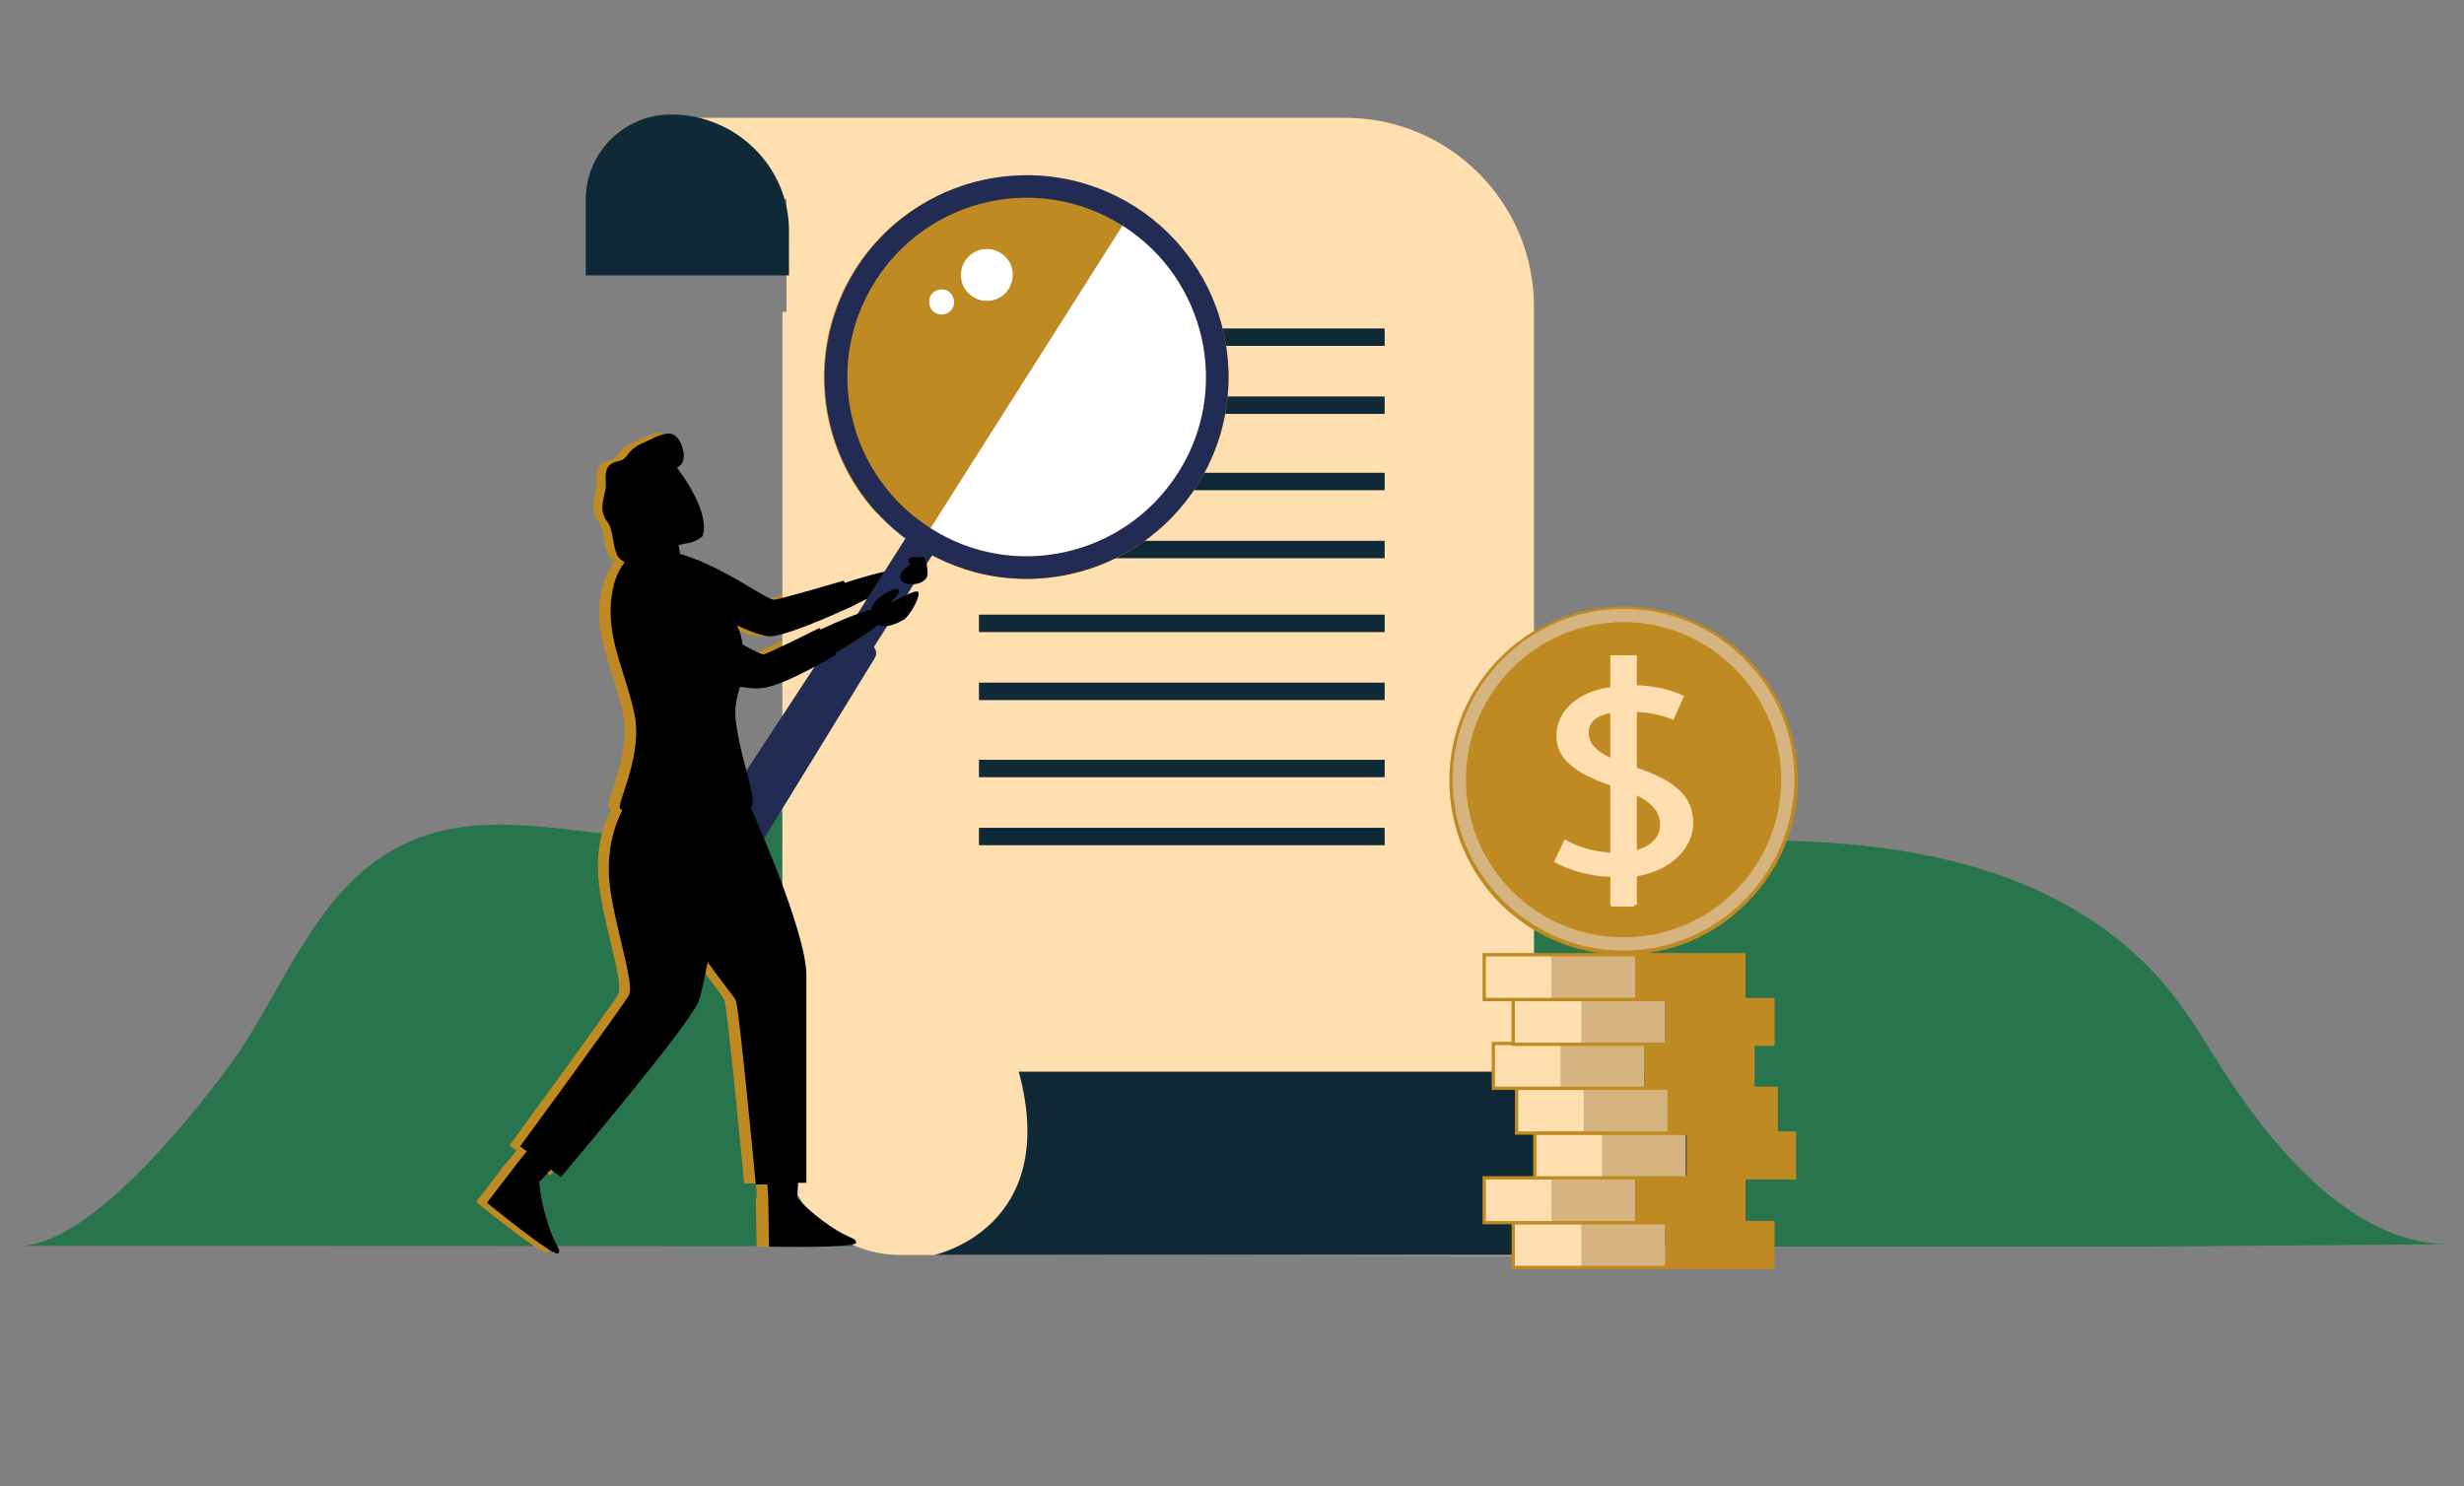 <?xml version="1.0" encoding="UTF-8"?> <svg xmlns="http://www.w3.org/2000/svg" xmlns:xlink="http://www.w3.org/1999/xlink" version="1.1" id="Layer_1" x="0px" y="0px" viewBox="0 0 297 179.2" style="enable-background:new 0 0 297 179.2;" xml:space="preserve"><rect x="0" y="0" width="297" height="179.2" fill="#808080" stroke="none"/> <style type="text/css"> .st0{fill:#28744D;} .st1{fill:#BF8A22;} .st2{fill:none;} .st3{fill-rule:evenodd;clip-rule:evenodd;fill:#C7993E;} .st4{stroke:#DDBA92;stroke-width:0.817;stroke-miterlimit:10;} .st5{fill:#102936;} .st6{stroke:#FFFFFF;stroke-width:0.103;stroke-miterlimit:10;} .st7{fill:#FFFFFF;} .st8{fill:#0C0031;} .st9{fill:#E8D9D9;} .st10{fill:#D5B480;} .st11{fill:none;stroke:#E3CB9D;stroke-miterlimit:10;} .st12{fill:none;stroke:#FFFFFF;stroke-width:0.302;stroke-linecap:round;stroke-linejoin:round;stroke-miterlimit:10;} .st13{fill-rule:evenodd;clip-rule:evenodd;fill:#BF8A22;} .st14{fill:none;stroke:#D5B480;stroke-miterlimit:10;} .st15{fill:none;stroke:#33647F;stroke-miterlimit:10;} .st16{opacity:0.5;} .st17{clip-path:url(#SVGID_2_);} .st18{opacity:0.7;clip-path:url(#SVGID_4_);} .st19{opacity:0.4;fill:#BF8A22;} .st20{opacity:0.3;} .st21{opacity:0.34;fill:#BF8A22;} .st22{opacity:0.6;} .st23{opacity:0.5;fill:#BF8A22;} .st24{opacity:0.4;} .st25{opacity:0.8;} .st26{opacity:0.2;} .st27{opacity:0.2;fill:#BF8A22;} .st28{clip-path:url(#SVGID_10_);} .st29{opacity:0.7;clip-path:url(#SVGID_12_);} .st30{opacity:0.34;} .st31{fill:#FFF2E8;} .st32{fill:#FFDEAF;} .st33{fill:#212B53;} .st34{clip-path:url(#SVGID_18_);} .st35{opacity:0.4;fill:#FFFFFF;} .st36{clip-path:url(#SVGID_21_);} .st37{clip-path:url(#SVGID_22_);} </style> <path class="st0" d="M204.8,101.4c-8.5,0.3-17,2.3-25.2,6.8c-4.8,2.6-9.3,5.6-14.1,8.1c-15.3,7.9,88.4,7.9,72.3,2.2 c-15.2-5.3-42-13.7-58.2-10.3c-24.4,5-21.2-13.4-37.9-25.3c-3.8-2.7-8.4-4.6-13-4.2c-5.7,0.4-10.6,4.1-15.3,7.5 c-8.6,6.3-18.1,12.9-29,14.4c-11.2,1.6-22.7-3.6-33.6,0.3c-12.4,4.4-16.2,18.2-23.3,27.8c-4.7,6.3-16.9,21.6-25.3,21.5 c0,0,254.7,0.1,254.7,0.1s38.4-0.3,38.5-0.3c-12.5,0.2-22.8-13.4-28.6-22.8c-2.4-3.9-4.8-7.6-8-10.8 C244.7,102.3,223.4,100.8,204.8,101.4z"></path> <g> <g> <g> <g> <path class="st1" d="M76.2,68c-0.1,0.8,0.4,1.6,1.1,2c3.2,1.9,13.9,8.1,15.5,5.9c1.9-2.6-8-7.6-11-8.6 C79.2,66.4,76.4,66,76.2,68z"></path> <path class="st1" d="M91,74.6c0.2-0.7,0.7-1.2,1.3-1.4c3.2-1.2,14.8-5.5,15.9-4.4c1.2,1.3-15.3,8.2-16,7.7 C91.5,76,90.7,75.6,91,74.6z"></path> </g> </g> <path class="st1" d="M100.4,70l1.4,2.9c0,0-7.1,3.4-10,3.8c-2.9,0.4-15.2-7.5-15.2-7.5l0.8-3.2c0,0,3.4,0.5,6.7,2.1 c3.4,1.5,7.3,4.3,7.9,4.2C92.7,72.3,100.4,70,100.4,70z"></path> </g> <g> <polygon class="st1" points="80.5,65.4 81.3,70.8 76,70.2 75.7,63.5 "></polygon> <g> <path class="st1" d="M82,65.4c0.6-0.2,1.2-0.5,1.4-0.8c1-3.3-3.9-9.3-3.9-9.3l-2.8-0.9l-3,3.5l1.3,4.9c0.3,1.3,1.3,2.4,2.7,2.8 l0,0C79.2,65.9,80.7,65.8,82,65.4z"></path> </g> <path class="st1" d="M75.6,58.9c0.1-0.7,0.3-1.3,1-1.6c0.6-0.3,1.2-0.3,1.8-0.4c0.9-0.2,2.3-0.4,2.8-1.4c0.4-0.9-0.3-3.1-1.4-3.3 c-1.1-0.2-2.6,0.8-3.6,1.2c-0.5,0.2-0.9,0.5-1.3,0.9c-0.4,0.4-0.6,0.9-1.1,1.1c-0.6,0.2-1.2,0.2-1.6,0.8c-0.5,0.7-0.2,1.8-0.3,2.6 c-0.3,1.6-0.8,2.6,0.2,4c0.8,1,0.6,3.1,1.3,4.2c0.6,1,1.9,1.1,2.8,1.8c0.2-1.7-0.3-3.6-0.5-5.3c0-1,0-2-0.1-3 C75.6,60,75.5,59.4,75.6,58.9z"></path> <path class="st1" d="M74.2,61c0.3-0.4,1-0.6,1.6-0.3c0.6,0.3,0.9,0.8,0.6,1.3c-0.3,0.4-1,0.6-1.6,0.3C74.2,62,73.9,61.5,74.2,61z"></path> </g> <polygon class="st1" points="62.5,138.4 60.9,140.4 63.5,142.5 65.2,140.7 "></polygon> <polygon class="st1" points="91,141.3 91.3,145.4 94.5,145.4 94.7,141.5 "></polygon> <path class="st1" d="M78,67c-1.3-0.5-2.8,0.1-3.6,1.4c-1,1.6-2,4-1.7,7.1c0.5,5.4,3.4,6.2,3.4,11.8s-1.9,9.4-1.6,10.1 c0.3,0.6,12.7,1.3,13.7-0.2c0.9-1.6-2-6.7-2-11.1s1.6-5.2,1.2-8.6c-0.4-3.4-4-5.5-6.2-8.2C80.3,68.2,79.2,67.4,78,67z"></path> <path class="st1" d="M89,97.3c0,0,6.7,14.8,6.7,20.2c0,5.4,0,25,0,25l-6,0.2c0,0-2-21.2-2.4-22.2s-11-12.9-11-22.2S89,97.3,89,97.3 z"></path> <path class="st1" d="M73.8,97.4c0,0-2,3-1.7,8.1c0.3,5.1,3.2,12.9,2.4,14.4c-0.8,1.4-13.1,18.2-13.1,18.2l4.9,3.6 c0,0,15.9-18.7,16.7-21.4c0.8-2.8,3.9-19.3,3.9-22.2C86.8,95.2,73.8,97.4,73.8,97.4z"></path> <path class="st1" d="M75.4,66.6c0.4-0.2,0.8-0.3,1.3-0.2c1,0.2,3.3,0.9,5,2.6c2.3,2.3,6,4.6,6.5,8.8c0.5,4.2-1.8,5.1-1,9.7 c0.7,4.6,2.7,9.1,1.7,9.7c-0.9,0.7-3.4,1.3-7.3,1.2s-8.4-0.1-8.3-1.3c0.1-1.2,2.7-6.5,1.8-11c-0.9-4.5-2.9-8.1-2.9-12.5 C72.4,69.8,73.8,67.4,75.4,66.6z"></path> <g> <g> <path class="st1" d="M103.9,74.6c0.5,1.4,2.8,0.2,3.6-0.2c1.3-0.7,2.2-2.4,2-2.9c-0.3-0.5-3,1.2-3.2,1.2c-0.2-0.1,1.1-1,0.8-1.5 c-0.3-0.4-2.1,0.6-2.7,1.3C103.8,73.2,103.6,73.7,103.9,74.6z"></path> <path class="st1" d="M74.5,76.4c0,0.8,0.6,1.5,1.4,1.8c3.4,1.4,14.9,5.9,16.2,3.5c1.4-2.9-9-6.3-12.2-6.9 C77.2,74.4,74.4,74.4,74.5,76.4z"></path> <path class="st1" d="M89,81c0.1-0.7,0.6-1.3,1.2-1.6c3.1-1.5,14.1-7,15.3-6.1c1.3,1.1-14.3,9.8-15.1,9.3 C89.7,82.4,88.9,82.1,89,81z"></path> </g> <path class="st1" d="M77.7,79.7c0,0,8.7,3.2,12,3.1c2.8-0.1,9.5-4.2,9.5-4.2l-1.6-3c0,0-6.4,3.2-6.8,3.2c-0.4-0.1-7.2-3.7-10-4.2 c-2.8-0.5-6.2-1-6.8,1.4C73.3,78.5,77.7,79.7,77.7,79.7z"></path> </g> <path class="st1" d="M94.6,144.4c0,0,1.2,1.4,3.8,3.3c2.6,1.8,3.3,1.4,3.3,2.1c0.1,0.7-10.5,0.5-10.5,0.5l-0.1-5.9 C91.2,144.3,94.6,144.2,94.6,144.4z"></path> <path class="st1" d="M63.7,142.4c0,0,0.1,1.9,1,4.9c0.9,3,1.7,3.1,1.3,3.7c-0.4,0.6-8.6-6.1-8.6-6.1l3.6-4.7 C61,140.2,63.8,142.2,63.7,142.4z"></path> </g> <g> <path class="st32" d="M80.4,14.2V24h14.4v13.6h-0.5v99.5c0,7.8,6.4,14.2,14.2,14.2h0c1.2,0,76.4,0.1,76.4,0.1V37 c0-12.6-10.2-22.8-22.8-22.8H80.4z"></path> <path class="st5" d="M70.6,33.2v-9.1c0-5.7,4.6-10.3,10.3-10.3c7.8,0,14.2,6.3,14.2,14v5.4H70.6z"></path> <g> <g> <rect x="118" y="39.6" class="st5" width="48.9" height="2.1"></rect> </g> <g> <rect x="118" y="47.8" class="st5" width="48.9" height="2.1"></rect> </g> <g> <g> <rect x="118" y="57" class="st5" width="48.9" height="2.1"></rect> </g> <g> <rect x="118" y="65.2" class="st5" width="48.9" height="2.1"></rect> </g> </g> </g> <g> <g> <rect x="118" y="74.1" class="st5" width="48.9" height="2.1"></rect> </g> <g> <rect x="118" y="82.3" class="st5" width="48.9" height="2.1"></rect> </g> <g> <g> <rect x="118" y="91.6" class="st5" width="48.9" height="2.1"></rect> </g> <g> <rect x="118" y="99.8" class="st5" width="48.9" height="2.1"></rect> </g> </g> </g> <path class="st5" d="M188.5,151.3c-15.6,0-75.9,0-75.9,0s15.3-3.2,10.2-22.1c23.5,0,80.8,0,80.8,0S208.7,151.3,188.5,151.3z"></path> </g> <g> <g> <g> <path d="M77.4,68c-0.1,0.8,0.4,1.6,1.1,2c3.2,1.9,13.9,8.1,15.5,5.9c1.9-2.6-8-7.6-11-8.6C80.4,66.4,77.6,66,77.4,68z"></path> <path d="M92.2,74.6c0.2-0.7,0.7-1.2,1.3-1.4c3.2-1.2,14.8-5.5,15.9-4.4c1.2,1.3-15.3,8.2-16,7.7C92.8,76,91.9,75.6,92.2,74.6z"></path> </g> </g> <path d="M101.7,70l1.4,2.9c0,0-7.1,3.4-10,3.8c-2.9,0.4-15.2-7.5-15.2-7.5l0.8-3.2c0,0,3.4,0.5,6.7,2.1c3.4,1.5,7.3,4.3,7.9,4.2 C93.9,72.3,101.7,70,101.7,70z"></path> </g> <g> <g> <g> <rect x="95.5" y="71.6" transform="matrix(0.536 -0.844 0.844 0.536 -12.873 123.51)" class="st33" width="20.9" height="3.8"></rect> <path class="st33" d="M99.3,81.7L99.3,81.7c-0.1-0.1,9.8-16.8,11.1-17.7c1.3-0.9,3.7-1.1,1.1,0.7C109,66.4,99.3,81.7,99.3,81.7z"></path> <g> <path class="st1" d="M120.2,21.4c4.4,0.9,8.8,1.6,13.1,3c0.7,0.2,3.6,0.9,1.7,0.5c0.5,0.3,0.9,0.5,1.4,0.8 c1.4,1.5,2.4,3.2,4,4.6c1.4,1.3,3,2.3,4.5,3.1c4.3,7.6,4.4,17.3-0.6,25.1c-6.1,9.6-17.8,13.5-28.1,10.1 c-0.7-0.7-1.4-1.2-2.3-1.7c-0.3-0.2-0.6-0.4-0.9-0.6c-1.1-1-2.2-1.9-3.4-2.7c-1.2-0.8-2.6-1.4-4-1.8c-7.2-7.9-8.5-19.9-2.5-29.4 C107.1,26.2,113.4,22.4,120.2,21.4z"></path> <path class="st7" d="M119.5,68.8c-1.4-1.2-2.9-2-4.7-2.5c-1.2-0.3-2.3-0.6-3.4-1c-0.1,0-0.1,0-0.2-0.1L136.7,25 c10.2,7.5,13.1,21.8,6.1,32.7C137.7,65.8,128.5,69.8,119.5,68.8z"></path> <g> <path class="st33" d="M103.2,32.4C96,43.8,99.3,58.8,110.7,66c11.4,7.2,26.4,3.8,33.6-7.5c7.2-11.4,3.8-26.4-7.5-33.6 C125.4,17.7,110.4,21.1,103.2,32.4z M105.5,33.9c6.4-10.1,19.7-13.1,29.8-6.7C145.4,33.6,148.4,47,142,57 c-6.4,10.1-19.8,13.1-29.8,6.7C102.1,57.3,99.1,44,105.5,33.9z"></path> </g> </g> <path class="st33" d="M87.8,99.3l13-22.8c0.4-0.6,1.1-0.8,1.6-0.4l2.7,1.7c0.5,0.3,0.7,1.1,0.3,1.6l-14.9,24.3 C89.8,102,89.8,100.1,87.8,99.3z"></path> <path class="st33" d="M84.6,101.1l16.2-24.7c0.3-0.5,1-0.7,1.5-0.5c-0.2,0.5-11.1,19.5-15.7,27.7C86,103.2,85.3,101.4,84.6,101.1 z"></path> </g> <path class="st7" d="M121.6,34.8c-0.9,1.5-2.9,1.9-4.3,1c-1.5-0.9-1.9-2.9-1-4.3c0.9-1.5,2.9-1.9,4.3-1 C122.1,31.4,122.5,33.3,121.6,34.8z"></path> <path class="st7" d="M114.8,37.2c-0.4,0.7-1.4,0.9-2.1,0.5c-0.7-0.4-0.9-1.4-0.5-2.1c0.4-0.7,1.4-0.9,2.1-0.5 C115,35.6,115.2,36.5,114.8,37.2z"></path> </g> </g> <g> <g> <g> <g> <rect x="200.7" y="147.4" class="st1" width="13" height="5.4"></rect> <rect x="182.4" y="147.4" class="st32" width="10.6" height="5.4"></rect> <rect x="190.6" y="147.4" class="st10" width="10.1" height="5.4"></rect> </g> <g> <path class="st1" d="M182.2,147.2h31.7v5.8h-31.7V147.2z M213.5,147.6h-30.9v5h30.9V147.6z"></path> </g> </g> <g> <g> <rect x="197.1" y="142" class="st1" width="13" height="5.4"></rect> <rect x="178.9" y="142" class="st32" width="10.6" height="5.4"></rect> <rect x="187" y="142" class="st10" width="10.1" height="5.4"></rect> </g> <g> <g> <path class="st1" d="M178.7,141.8h31.7v5.8h-31.7V141.8z M210,142.2h-30.9v5H210V142.2z"></path> </g> </g> </g> <g> <g> <rect x="203.3" y="136.6" class="st1" width="13" height="5.4"></rect> <rect x="185" y="136.6" class="st32" width="10.6" height="5.4"></rect> <rect x="193.1" y="136.6" class="st10" width="10.1" height="5.4"></rect> </g> <g> <g> <path class="st1" d="M184.8,136.4h31.7v5.8h-31.7V136.4z M216.1,136.8h-30.9v5h30.9V136.8z"></path> </g> </g> </g> <g> <g> <rect x="201" y="131.2" class="st1" width="13" height="5.4"></rect> <rect x="182.8" y="131.2" class="st32" width="10.6" height="5.4"></rect> <rect x="190.9" y="131.2" class="st10" width="10.1" height="5.4"></rect> </g> <g> <path class="st1" d="M182.6,131h31.7v5.8h-31.7V131z M213.8,131.4H183v5h30.9V131.4z"></path> </g> </g> <g> <g> <rect x="198.2" y="125.8" class="st1" width="13" height="5.4"></rect> <rect x="180" y="125.8" class="st32" width="10.6" height="5.4"></rect> <rect x="188.1" y="125.8" class="st10" width="10.1" height="5.4"></rect> </g> <g> <path class="st1" d="M179.8,125.6h31.7v5.8h-31.7V125.6z M211.1,126h-30.9v5h30.9V126z"></path> </g> </g> </g> </g> <g> <g> <g> <g> <rect x="200.7" y="120.5" class="st1" width="13" height="5.4"></rect> <rect x="182.4" y="120.5" class="st32" width="10.6" height="5.4"></rect> <rect x="190.6" y="120.5" class="st10" width="10.1" height="5.4"></rect> </g> <g> <path class="st1" d="M182.2,120.3h31.7v5.8h-31.7V120.3z M213.5,120.7h-30.9v5h30.9V120.7z"></path> </g> </g> <g> <g> <rect x="197.1" y="115.1" class="st1" width="13" height="5.4"></rect> <rect x="178.9" y="115.1" class="st32" width="10.6" height="5.4"></rect> <rect x="187" y="115.1" class="st10" width="10.1" height="5.4"></rect> </g> <g> <path class="st1" d="M178.7,114.9h31.7v5.8h-31.7V114.9z M210,115.3h-30.9v5H210V115.3z"></path> </g> </g> </g> </g> <g> <ellipse transform="matrix(0.999 -4.395992e-02 4.395992e-02 0.999 -3.945 8.692)" class="st1" cx="195.7" cy="94" rx="19.8" ry="19.8"></ellipse> <g> <g> <path class="st32" d="M194.2,109.2v-3.5c-2.6,0-5.3-0.9-6.9-1.8l1.3-2.7c1.6,0.9,3.7,1.6,6.2,1.6c3.2,0,5.3-1.3,5.3-3.4 c0-2-1.7-3.3-5.1-4.4c-4.6-1.5-7.4-3.2-7.4-6.3c0-3,2.6-5.4,6.8-5.9V79h2.8v3.6c2.7,0.1,4.5,0.7,5.8,1.3l-1.3,2.9 c-0.9-0.4-2.6-1-5.4-1c-3.5,0-4.8,1-4.8,2.5c0,1.9,1.7,2.9,5.6,4.2c4.6,1.5,7,3.4,7,6.7c0,2.9-2.5,5.8-7.1,6.5v3.6H194.2z"></path> </g> <rect x="194.1" y="79" class="st32" width="3.2" height="30.1"></rect> </g> <g> <g> <g> <path class="st1" d="M195.7,115.1c-11.6,0-21-9.4-21-21c0-11.6,9.4-21,21-21c11.6,0,21,9.4,21,21 C216.7,105.6,207.2,115.1,195.7,115.1z M195.7,74.6c-10.7,0-19.4,8.7-19.4,19.4c0,10.7,8.7,19.4,19.4,19.4 c10.7,0,19.4-8.7,19.4-19.4C215.1,83.3,206.4,74.6,195.7,74.6z"></path> </g> </g> </g> <g> <g> <g> <path class="st10" d="M195.7,114.6c-11.3,0-20.6-9.2-20.6-20.6c0-11.3,9.2-20.6,20.6-20.6c11.3,0,20.6,9.2,20.6,20.6 C216.2,105.4,207,114.6,195.7,114.6z M195.7,75c-10.5,0-19,8.5-19,19c0,10.5,8.5,19,19,19c10.5,0,19-8.5,19-19 C214.7,83.6,206.1,75,195.7,75z"></path> </g> </g> </g> </g> <path d="M83.1,96.2c-1.8,0.5-2.8,2.4-2.2,4.3c0.4,1.5,1.2,3.4,2.7,5.6c3.6,5.5,6.2,12.9,8.8,12.9c2.6,0,3.6-4.6,1.1-10.5 c-2.2-5.4-4.2-12.5-6.1-12.8C86.5,95.5,84.6,95.8,83.1,96.2z"></path> <path d="M81.6,119.4c-2-5.7-15.2,13.7-17.9,19.8c-2.7,6.1,1,3.3,7.8-4.8C78.4,126.4,82.4,121.6,81.6,119.4z"></path> <path d="M94.2,115.8c-5.1-3.1-3,21.2-1.2,27.6c1.8,6.5,2.8,0.9,3-9.6C96.2,123.2,96.2,117,94.2,115.8z"></path> <path d="M79.8,95.9c-1.9-0.4-3.8,0.8-4.1,2.8c-0.2,1.5-0.3,3.6,0,6.3c0.9,6.7,0.1,14.5,2.6,15.8c2.5,1.2,5.4-2.4,5.8-8.9 c0.3-5.9,1.6-13.1,0-14.4C83.4,96.8,81.5,96.2,79.8,95.9z"></path> <path d="M79.3,67c-1.3-0.5-2.8,0.1-3.6,1.4c-1,1.6-2,4-1.7,7.1c0.5,5.4,3.4,6.2,3.4,11.8s-1.9,9.4-1.6,10.1 c0.3,0.6,12.7,1.3,13.7-0.2c0.9-1.6-2-6.7-2-11.1s1.6-5.2,1.2-8.6c-0.4-3.4-4-5.5-6.2-8.2C81.6,68.2,80.4,67.4,79.3,67z"></path> <path d="M110.7,71.4c-0.3-0.5-3,1.2-3.2,1.2c-0.2-0.1,1.1-1,0.8-1.5c-0.3-0.4-2.1,0.6-2.7,1.3c-0.3,0.4-0.5,0.7-0.6,1.1 c-1.5,0.4-3.8,1.3-6.1,2.4l-0.1-0.2c0,0-6.4,3.2-6.8,3.2c-0.2,0-1.2-0.5-2.5-1.2C89,73.5,85.3,71.3,83,69c-0.3-0.3-0.6-0.5-0.8-0.7 l-0.4-2.6c0.5-0.1,1-0.2,1.5-0.3c0.6-0.2,1.2-0.5,1.4-0.8c0.8-2.4-1.7-6.4-3.1-8.2c0.3-0.2,0.6-0.4,0.7-0.8c0.4-0.9-0.3-3.1-1.4-3.3 c-1.1-0.2-2.6,0.8-3.6,1.2c-0.5,0.2-0.9,0.5-1.3,0.9c-0.4,0.4-0.6,0.9-1.1,1.1c-0.6,0.2-1.2,0.2-1.6,0.8c-0.5,0.7-0.2,1.8-0.3,2.6 c-0.3,1.6-0.8,2.6,0.2,4c0.8,1,0.6,3.1,1.3,4.2c0.2,0.3,0.5,0.5,0.8,0.7c-1,1.2-1.7,3.2-1.7,5.9c0,4.4,2,8,2.9,12.5 c0.9,4.5-1.7,9.8-1.8,11c0,0.2,0.1,0.4,0.3,0.5c-0.4,0.8-1.8,3.6-1.6,7.9c0.3,5.1,3.2,12.9,2.4,14.4c-0.8,1.4-13.1,18.2-13.1,18.2 l0.8,0.6l-1.2,1.5c0,0,0,0,0,0l-3.6,4.7c0,0,8.2,6.7,8.6,6.1c0.4-0.6-0.4-0.7-1.3-3.7c-0.9-2.9-1-4.8-1-4.9l1.4-1.5l1.2,0.9 c0,0,15.9-18.7,16.7-21.4c0.2-0.7,0.6-2.4,1-4.5c1.8,2.5,3.2,4.2,3.4,4.6c0.4,1,2.4,22.2,2.4,22.2l1.4,0l0.1,1.6c0,0,0,0,0,0 l0.1,5.9c0,0,10.6,0.2,10.5-0.5c-0.1-0.7-0.7-0.3-3.3-2.1c-2.6-1.8-3.8-3.3-3.8-3.3c0,0,0,0,0,0l0.1-1.8l1,0c0,0,0-19.6,0-25 c0-5.4-6.7-20.2-6.7-20.2c0.9-0.7-1-5.1-1.7-9.7c-0.4-2.3,0-3.6,0.4-4.9c0.8,0.1,1.5,0.2,2.1,0.2c0.3,0,0.6-0.1,1-0.1c0,0,0,0,0,0 c3.1-0.7,8.5-4,8.5-4l-0.1-0.2c2-1.2,4-2.4,5.2-3.4c0.8,0.6,2.6-0.3,3.2-0.7C110,73.7,110.9,71.9,110.7,71.4z"></path> <path d="M111.2,67.1c0.2,0,0.6,0.6,0.6,2.1c0,1.4-3.1,1.7-3.3,0.5C108.4,68.5,111.2,67.1,111.2,67.1z"></path> <path d="M110.2,68.5c0,0-0.8-0.7-0.7-1.1s1.8-0.2,1.8-0.2"></path> </svg> 